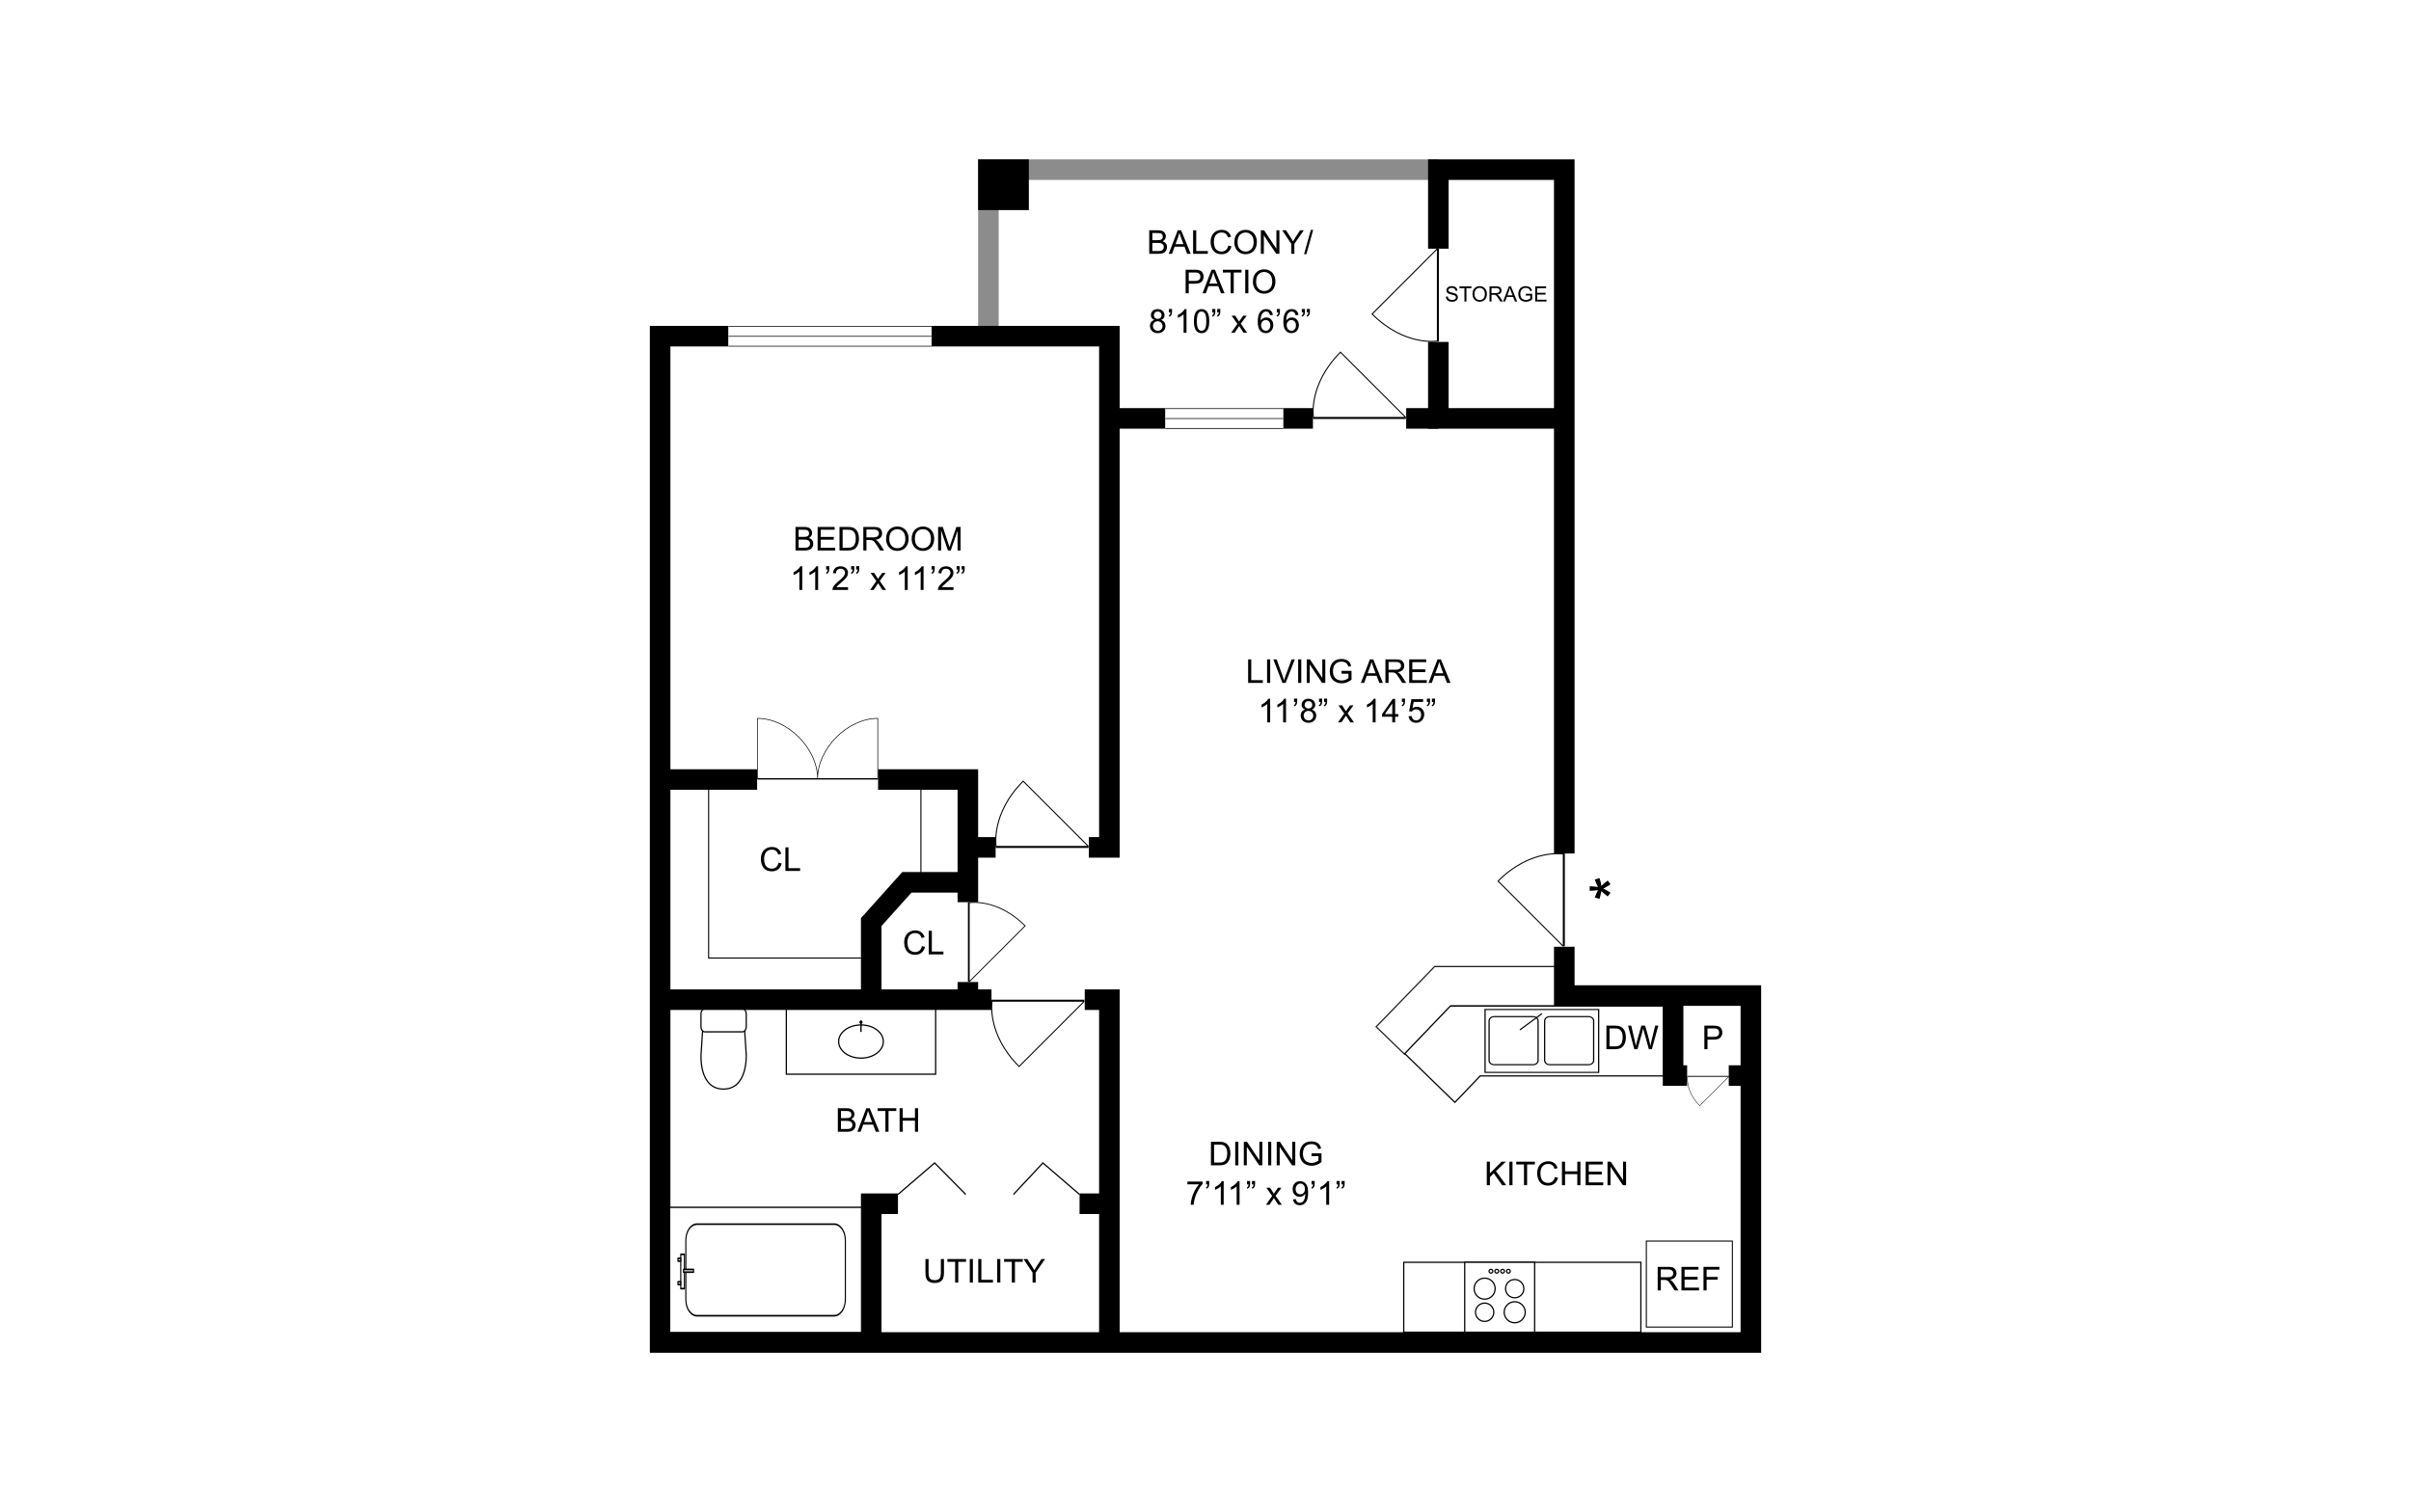 <?xml version="1.0" encoding="UTF-8"?><svg id="Layer_1" xmlns="http://www.w3.org/2000/svg" xmlns:xlink="http://www.w3.org/1999/xlink" viewBox="0 0 998 626"><defs><style>.cls-1,.cls-2{fill:none;}.cls-3,.cls-4{stroke:#020202;}.cls-3,.cls-4,.cls-5,.cls-6,.cls-7,.cls-8,.cls-9{fill:#fff;}.cls-3,.cls-2,.cls-7{stroke-width:.25px;}.cls-4,.cls-6,.cls-8{stroke-width:.3px;}.cls-10{fill:#231f20;}.cls-2,.cls-6,.cls-7,.cls-8,.cls-9{stroke:#000;}.cls-11{fill:#8c8c8c;}.cls-6{stroke-linecap:round;stroke-linejoin:round;}.cls-9{stroke-width:.297px;}</style><symbol id="C-ES_Bath_Rectangle" viewBox="0 0 22.926 51.273"><rect class="cls-3" x=".125" y=".125" width="22.676" height="51.023"/><g id="Graphic"><path class="cls-9" d="M16.826,4.391c1.615,0,2.926,1.326,2.926,2.965v36.559c0,1.639-1.31,2.967-2.926,2.967H6.1c-1.617,0-2.926-1.328-2.926-2.967V7.355c0-1.639,1.309-2.965,2.926-2.965h10.727Z"/></g><rect class="cls-6" x="8.641" y="47.256" width="6.199" height=".979"/><rect class="cls-6" x="13.602" y="48.248" width=".496" height=".735"/><rect class="cls-6" x="9.364" y="48.248" width=".495" height=".735"/><rect class="cls-6" x="11.369" y="44.816" width=".496" height="2.689"/></symbol><symbol id="C-ES_Door_30" viewBox="0 0 22.905 16.588"><g id="Door_1"><path id="Door_1-2" class="cls-2" d="M.012,16.463h22.679v-.25H.125v-.117L16.048.177c8.019,8.018,6.643,16.036,6.643,16.036"/></g></symbol><symbol id="C-ES_Door_Double_90" viewBox="0 0 45.606 23.179"><path id="Double_door_1" class="cls-2" d="M.125,23.054h45.356V.125c-11.339,0-22.678,11.34-22.678,22.679C22.804,11.465,11.464.125.125.125v22.679h45.356"/></symbol><symbol id="C-ES_Laundry_Tubs" viewBox="0 0 28.348 17.332"><path class="cls-1" d="M28.348,17.332"/><path class="cls-1" d="M0,17.332"/><path class="cls-1" d="M0,0"/><path class="cls-1" d="M28.348,0"/><rect class="cls-8" x=".355" y=".166" width="27.625" height="17"/><path class="cls-8" d="M13.488,3.394c0-.632-.551-1.145-1.225-1.145H2.799c-.674,0-1.227.513-1.227,1.145v10.708c0,.633.553,1.147,1.227,1.147h9.465c.674,0,1.225-.515,1.225-1.147V3.394Z"/><path class="cls-8" d="M27,3.394c0-.632-.551-1.145-1.225-1.145h-9.465c-.674,0-1.227.513-1.227,1.145v10.708c0,.633.553,1.147,1.227,1.147h9.465c.674,0,1.225-.515,1.225-1.147V3.394Z"/><line class="cls-8" x1="14.151" y1="16.06" x2="19.507" y2="11.666"/></symbol><symbol id="C-ES_Sink_Oval_01" viewBox="0 0 12.756 9.388"><g id="Graphic-2"><path class="cls-8" d="M6.379.15c3.002,0,5.434,1.806,5.434,4.033s-2.432,4.035-5.434,4.035S.943,6.412.943,4.183,3.377.15,6.379.15Z"/><rect x="6.215" y="6.518" width=".326" height="2.752"/><path d="M6.377,8.496c.215,0,.389.173.389.387,0,.215-.174.388-.389.388-.213,0-.389-.173-.389-.388,0-.214.176-.387.389-.387Z"/></g><path class="cls-1" d="M12.756,9.388"/><path class="cls-1" d="M12.756.033"/><path class="cls-1" d="M0,.033"/><path class="cls-1" d="M0,9.388"/></symbol><symbol id="C-ES_Stovetop_4_Plates_01" viewBox="0 0 17.715 17.717"><g id="Graphic-3"><rect class="cls-8" x=".353" y=".354" width="17.008" height="17.008"/><path class="cls-8" d="M6.731,2.071c.254,0,.459.205.459.458s-.205.458-.459.458c-.252,0-.457-.205-.457-.458s.205-.458.457-.458Z"/><path class="cls-8" d="M8.148,2.071c.252,0,.457.205.457.458s-.205.458-.457.458c-.254,0-.459-.205-.459-.458s.205-.458.459-.458Z"/><path class="cls-8" d="M9.565,2.071c.254,0,.459.205.459.458s-.205.458-.459.458c-.252,0-.457-.205-.457-.458s.205-.458.457-.458Z"/><path class="cls-8" d="M10.982,2.071c.252,0,.457.205.457.458s-.205.458-.457.458c-.254,0-.459-.205-.459-.458s.205-.458.459-.458Z"/><path class="cls-8" d="M5.201,10.285c1.228,0,2.225.996,2.225,2.225,0,1.228-.996,2.224-2.225,2.224s-2.225-.996-2.225-2.224c0-1.228.996-2.225,2.225-2.225Z"/><circle class="cls-8" cx="5.201" cy="6.769" r="2.557"/><path class="cls-8" d="M12.51,9.952c1.414,0,2.559,1.145,2.559,2.558,0,1.411-1.145,2.557-2.559,2.557-1.41,0-2.557-1.145-2.557-2.557,0-1.413,1.147-2.558,2.557-2.558Z"/><path class="cls-8" d="M12.51,4.546c1.228,0,2.225.995,2.225,2.224s-.996,2.224-2.225,2.224c-1.227,0-2.223-.995-2.223-2.224s.996-2.224,2.223-2.224Z"/></g><path id="Boundary" class="cls-1" d="M17.715,0"/><path id="Boundary-2" class="cls-1" d="M0,0"/><path id="Boundary-3" class="cls-1" d="M0,17.717"/><path id="Boundary-4" class="cls-1" d="M17.715,17.717"/></symbol><symbol id="C-ES_Toilet_Floor" viewBox="0 0 12.756 19.844"><g id="Graphic-4"><path class="cls-4" d="M1.605,19.686l-.723-11.107S.421.16,6.413.16c5.996,0,5.457,8.33,5.457,8.33l-.719,11.195H1.605Z"/><path class="cls-4" d="M10.952,14.08c.516,0,.934.565.934,1.26v3.086c0,.695-.418,1.26-.934,1.26H1.808c-.516,0-.93-.564-.93-1.26v-3.086c0-.695.414-1.26.93-1.26h9.145Z"/></g><rect class="cls-1" width="12.756" height="19.844"/></symbol><symbol id="C-ES_Window" viewBox="0 0 22.678 6.949"><rect class="cls-5" y=".125" width="22.678" height="6.699"/><polyline id="Window_1" class="cls-7" points="22.678 3.475 0 3.475 22.678 3.475"/><line id="Window_1-2" class="cls-7" y1="6.824" x2="22.678" y2="6.824"/><line id="Window_1-3" class="cls-7" x1="22.678" y1=".125" y2=".125"/></symbol><symbol id="ES318_Start_Point" viewBox="0 0 6.293 6.293"><path d="M3,5.683l-1.154-.353c.304-.814.566-1.404.789-1.772-.981.098-1.655.148-2.023.153v-1.112c.536.016,1.208.074,2.016.177-.282-.527-.542-1.131-.781-1.81l1.154-.353c.228.65.38,1.287.455,1.911.287-.312.8-.752,1.536-1.319l.69.92c-.428.297-1.01.647-1.747,1.051.765.379,1.347.711,1.747.998l-.69.905c-.774-.594-1.286-1.019-1.536-1.273-.135.659-.287,1.286-.455,1.88Z"/><circle class="cls-1" cx="3.147" cy="3.147" r="3.147"/></symbol></defs><rect class="cls-5" x="-15" y="-13" width="1028" height="652"/><use width="12.756" height="19.844" transform="translate(310.388 451.137) rotate(-180) scale(1.702)" xlink:href="#C-ES_Toilet_Floor"/><rect x="380.978" y="325.979" width=".442" height="35.638"/><polygon points="356.394 396.838 293.106 396.838 293.106 326.617 293.548 326.617 293.548 396.396 356.394 396.396 356.394 396.838"/><polygon class="cls-5" points="645.489 400.132 594.106 400.132 593.837 400.132 569.637 425.065 581.395 436.421 600.657 416.475 645.489 416.475 645.489 400.132"/><path class="cls-10" d="M581.402,436.782l-.184-.177-11.941-11.533.178-.184,24.275-25.011h52.016v16.853h-44.98l-19.363,20.052ZM569.997,425.06l11.391,11.001,19.161-19.84h44.684v-15.833h-51.288l-23.948,24.672Z"/><polygon class="cls-11" points="404.886 65.979 404.886 139.17 413.397 139.17 413.397 74.489 595.383 74.489 595.383 65.979 404.886 65.979"/><rect class="cls-5" x="325.489" y="417.362" width="61.809" height="27.34"/><path d="M387.554,444.957h-62.321v-27.851h62.321v27.851ZM325.745,444.447h61.297v-26.83h-61.297v26.83Z"/><rect id="KitchenTable" class="cls-5" x="581.058" y="522.574" width="98.157" height="28.937"/><path d="M679.47,551.767h-98.669v-29.448h98.669v29.448ZM581.314,551.255h97.645v-28.426h-97.645v28.426Z"/><polygon id="KitchenTable-2" class="cls-5" points="688.717 416.475 600.35 416.475 581.483 436.192 602.228 456.367 612.712 445.412 688.717 445.412 688.717 416.475"/><path d="M602.235,456.729l-21.11-20.531.174-.183,18.941-19.796h88.733v29.447h-76.152l-10.587,11.062ZM581.842,436.185l20.379,19.82,10.381-10.848h75.859v-28.427h-88.002l-18.617,19.455Z"/><rect x="446.872" y="494.064" width="12.34" height="8.511"/><polygon points="446.706 494.683 431.716 481.793 419.683 494.664 419.311 494.315 431.676 481.087 447.039 494.296 446.706 494.683"/><polygon points="371.862 494.683 371.53 494.296 386.886 481.091 399.961 494.31 399.598 494.669 386.859 481.789 371.862 494.683"/><polygon points="647.511 177.468 591.128 177.468 591.128 141.555 599.638 141.555 599.638 168.957 647.511 168.957 647.511 177.468"/><rect class="cls-5" x="681.483" y="513.78" width="35.603" height="35.603"/><path d="M717.299,549.596h-36.029v-36.029h36.029v36.029ZM681.696,549.17h35.178v-35.178h-35.178v35.178Z"/><rect x="404.886" y="65.979" width="20.992" height="20.993"/><polygon points="698.362 449.525 688.292 449.525 688.292 412.149 696.803 412.149 696.803 441.014 698.362 441.014 698.362 449.525"/><polygon points="364.886 555.766 356.375 555.766 356.375 494.064 371.696 494.064 371.696 502.575 364.886 502.575 364.886 555.766"/><polygon points="463.468 355.057 450.724 355.057 450.724 346.546 454.957 346.546 454.957 143.425 385.596 143.425 385.596 134.915 463.468 134.915 463.468 355.057"/><polygon points="364.886 413.851 356.375 413.851 356.375 380.095 373.483 361.014 400.631 361.014 400.631 369.525 377.283 369.525 364.886 383.352 364.886 413.851"/><polygon points="463.468 555.766 454.957 555.766 454.957 418.106 449.02 418.106 449.02 409.596 463.468 409.596 463.468 555.766"/><polygon points="729 560.021 269 560.021 269 134.915 301.553 134.915 301.553 143.425 277.511 143.425 277.511 551.511 720.489 551.511 720.489 416.404 643.255 416.404 643.255 391.936 651.766 391.936 651.766 407.894 729 407.894 729 560.021"/><polygon points="651.766 353.335 643.255 353.335 643.255 74.489 599.638 74.489 599.638 102.954 591.128 102.954 591.128 65.979 651.766 65.979 651.766 353.335"/><rect x="715.596" y="441.014" width="9.149" height="8.511"/><rect x="459.213" y="168.957" width="23.192" height="8.511"/><rect x="582.07" y="168.957" width="13.313" height="8.511"/><rect x="531.128" y="168.957" width="12.34" height="8.511"/><rect x="273.255" y="318.461" width="40.143" height="8.511"/><polygon points="404.886 373.496 396.375 373.496 396.375 326.972 363.468 326.972 363.468 318.461 404.886 318.461 404.886 373.496"/><rect x="400.631" y="346.546" width="11.491" height="8.511"/><rect x="396.375" y="406.546" width="8.511" height="7.305"/><rect x="273.255" y="409.596" width="137.163" height="8.511"/><use width="22.905" height="16.588" transform="translate(448.871 441.81) rotate(-180) scale(1.685)" xlink:href="#C-ES_Door_30"/><use width="22.905" height="16.588" transform="translate(424.598 406.449) rotate(-90) scale(1.443 -1.443)" xlink:href="#C-ES_Door_30"/><use width="22.905" height="16.588" transform="translate(450.575 323.084) rotate(-180) scale(1.685 -1.685)" xlink:href="#C-ES_Door_30"/><use width="45.606" height="23.179" transform="translate(313.398 297.256) scale(1.098)" xlink:href="#C-ES_Door_Double_90"/><use width="22.678" height="6.949" transform="translate(385.595 143.485) rotate(-180) scale(3.706 1.225)" xlink:href="#C-ES_Window"/><use width="22.905" height="16.588" transform="translate(581.922 145.495) rotate(-180) scale(1.685 -1.685)" xlink:href="#C-ES_Door_30"/><use width="22.678" height="6.949" transform="translate(531.129 177.528) rotate(-180) scale(2.149 1.225)" xlink:href="#C-ES_Window"/><use width="22.905" height="16.588" transform="translate(567.665 102.957) rotate(90) scale(1.685 -1.685)" xlink:href="#C-ES_Door_30"/><use width="22.905" height="16.588" transform="translate(619.793 391.786) rotate(-90) scale(1.685)" xlink:href="#C-ES_Door_30"/><use width="22.905" height="16.588" transform="translate(715.649 457.871) rotate(-180) scale(.752)" xlink:href="#C-ES_Door_30"/><use width="22.926" height="51.273" transform="translate(356.747 499.523) rotate(90) scale(2.287 1.554)" xlink:href="#C-ES_Bath_Rectangle"/><use width="12.756" height="9.388" transform="translate(367.25 438.301) rotate(-180) scale(1.702)" xlink:href="#C-ES_Sink_Oval_01"/><use width="28.348" height="17.332" transform="translate(662.348 444.211) rotate(-180) scale(1.702 1.531)" xlink:href="#C-ES_Laundry_Tubs"/><use width="17.715" height="17.717" transform="translate(605.697 521.964) scale(1.702)" xlink:href="#C-ES_Stovetop_4_Plates_01"/><path d="M598.493,122.809l.78-.068c.037.312.123.569.258.769s.344.362.628.485c.284.124.603.185.959.185.314,0,.593-.046.834-.141s.42-.222.539-.386c.118-.163.178-.342.178-.534,0-.196-.058-.367-.171-.514s-.301-.269-.562-.368c-.168-.066-.539-.167-1.112-.305s-.976-.268-1.207-.39c-.297-.156-.52-.35-.667-.582-.146-.231-.219-.49-.219-.777,0-.316.09-.61.269-.884.178-.274.441-.482.783-.624.344-.142.726-.213,1.147-.213.462,0,.871.075,1.225.224s.625.368.816.658c.19.29.293.618.306.984l-.793.06c-.042-.395-.186-.693-.432-.895-.246-.201-.608-.302-1.089-.302-.499,0-.864.092-1.092.275-.229.183-.342.404-.342.662,0,.224.08.409.243.554.158.145.574.293,1.245.445.673.152,1.134.285,1.383.399.364.167.632.38.806.637.173.257.259.553.259.888,0,.332-.095.645-.286.939-.19.294-.464.523-.82.686-.357.164-.758.245-1.204.245-.565,0-1.039-.082-1.421-.247s-.681-.413-.899-.744-.331-.705-.342-1.122Z"/><path d="M606.183,124.815v-5.509h-2.058v-.737h4.95v.737h-2.066v5.509h-.826Z"/><path d="M609.514,121.773c0-1.036.278-1.848.834-2.435.557-.586,1.275-.879,2.156-.879.577,0,1.097.138,1.559.413.464.275.816.66,1.059,1.153s.364,1.051.364,1.676c0,.633-.128,1.2-.382,1.7-.256.5-.618.878-1.087,1.135-.469.258-.974.386-1.518.386-.587,0-1.112-.142-1.576-.425-.462-.284-.813-.672-1.052-1.164-.238-.491-.357-1.012-.357-1.559ZM610.365,121.786c0,.753.203,1.346.608,1.779.404.434.913.65,1.523.65.622,0,1.134-.219,1.536-.656s.603-1.058.603-1.862c0-.509-.086-.953-.258-1.331-.173-.38-.424-.673-.755-.882-.331-.209-.703-.313-1.114-.313-.585,0-1.089.201-1.511.603-.422.402-.633,1.073-.633,2.013Z"/><path d="M616.565,124.815v-6.246h2.769c.557,0,.979.057,1.268.168.291.113.522.311.695.595.173.283.261.598.261.941,0,.444-.145.817-.43,1.121-.288.303-.73.497-1.33.579.219.105.386.209.499.311.241.222.47.499.686.831l1.085,1.7h-1.039l-.826-1.299c-.243-.376-.441-.662-.597-.861s-.296-.338-.42-.417c-.123-.08-.249-.136-.377-.166-.093-.02-.246-.03-.459-.03h-.959v2.773h-.826ZM617.391,121.326h1.777c.377,0,.673-.039.886-.117s.374-.204.485-.375c.111-.172.166-.359.166-.561,0-.295-.108-.538-.323-.728s-.552-.286-1.016-.286h-1.976v2.067Z"/><path d="M622.167,124.815l2.399-6.246h.891l2.557,6.246h-.943l-.728-1.892h-2.611l-.686,1.892h-.878ZM623.968,122.25h2.118l-.652-1.73c-.198-.525-.346-.957-.442-1.296-.08.401-.193.799-.337,1.194l-.686,1.832Z"/><path d="M631.595,122.365v-.732l2.646-.004v2.317c-.406.324-.825.568-1.257.731-.432.164-.874.245-1.33.245-.613,0-1.17-.131-1.672-.394-.5-.263-.879-.642-1.135-1.139s-.384-1.052-.384-1.666c0-.608.128-1.175.382-1.702.254-.526.62-.918,1.097-1.173.477-.255,1.026-.383,1.649-.383.451,0,.859.073,1.225.219.364.146.65.35.858.611.208.262.366.603.474,1.023l-.746.204c-.093-.318-.209-.569-.349-.75-.14-.182-.339-.328-.597-.437-.259-.109-.545-.164-.861-.164-.377,0-.705.057-.979.172-.276.116-.499.267-.667.454-.17.188-.301.394-.394.618-.16.386-.239.804-.239,1.257,0,.557.096,1.022.288,1.397s.47.653.838.835c.366.182.755.273,1.167.273.357,0,.706-.069,1.047-.207.342-.137.6-.284.776-.441v-1.164h-1.837Z"/><path d="M635.476,124.815v-6.246h4.516v.737h-3.69v1.912h3.456v.733h-3.456v2.126h3.835v.737h-4.661Z"/><path d="M475.707,105.074v-9.747h3.657c.745,0,1.341.099,1.792.296s.803.501,1.057.911.382.839.382,1.287c0,.416-.113.809-.339,1.177s-.567.665-1.024.891c.59.173,1.042.468,1.36.884s.475.908.475,1.476c0,.456-.096.881-.289,1.273s-.43.695-.715.908-.64.373-1.067.482-.953.163-1.573.163h-3.717ZM476.997,99.422h2.108c.572,0,.982-.037,1.23-.113.328-.097.575-.259.741-.485s.249-.509.249-.851c0-.323-.078-.608-.233-.854s-.377-.415-.665-.505-.783-.136-1.483-.136h-1.948v2.946ZM476.997,103.923h2.427c.417,0,.71-.016.878-.046.297-.053.545-.142.745-.266s.364-.305.492-.542.193-.511.193-.821c0-.363-.093-.679-.279-.948s-.444-.456-.775-.565-.806-.163-1.426-.163h-2.254v3.351Z"/><path d="M483.772,105.074l3.743-9.747h1.39l3.989,9.747h-1.469l-1.137-2.952h-4.076l-1.071,2.952h-1.37ZM486.585,101.071h3.304l-1.017-2.7c-.311-.82-.54-1.494-.692-2.021-.125.625-.299,1.246-.525,1.862l-1.071,2.859Z"/><path d="M493.872,105.074v-9.747h1.29v8.597h4.801v1.15h-6.09Z"/><path d="M508.453,101.656l1.29.326c-.271,1.06-.756,1.867-1.459,2.424s-1.561.834-2.576.834c-1.05,0-1.905-.214-2.563-.642s-1.159-1.047-1.503-1.858-.515-1.682-.515-2.613c0-1.015.195-1.901.582-2.656s.939-1.33,1.656-1.722,1.504-.588,2.364-.588c.976,0,1.795.248,2.46.745s1.129,1.194,1.39,2.094l-1.27.299c-.226-.709-.553-1.226-.984-1.549s-.971-.485-1.622-.485c-.75,0-1.375.179-1.878.539s-.856.841-1.06,1.446-.306,1.229-.306,1.872c0,.829.121,1.552.362,2.171s.617,1.081,1.127,1.386,1.062.459,1.656.459c.723,0,1.335-.209,1.835-.625s.839-1.035,1.017-1.855Z"/><path d="M510.94,100.326c0-1.618.434-2.885,1.303-3.8s1.99-1.373,3.364-1.373c.899,0,1.71.215,2.433.645s1.273,1.03,1.652,1.798.569,1.641.569,2.616c0,.988-.2,1.873-.598,2.653s-.964,1.371-1.696,1.772-1.521.602-2.367.602c-.918,0-1.737-.222-2.46-.665s-1.27-1.048-1.642-1.815-.558-1.578-.558-2.433ZM512.27,100.346c0,1.174.316,2.1.948,2.776s1.425,1.014,2.377,1.014c.971,0,1.77-.342,2.397-1.024s.941-1.651.941-2.906c0-.794-.135-1.486-.402-2.078s-.66-1.05-1.177-1.376-1.095-.489-1.739-.489c-.913,0-1.699.313-2.357.941s-.987,1.675-.987,3.142Z"/><path d="M521.911,105.074v-9.747h1.323l5.12,7.653v-7.653h1.237v9.747h-1.323l-5.12-7.66v7.66h-1.237Z"/><path d="M534.504,105.074v-4.129l-3.757-5.618h1.569l1.921,2.939c.354.549.685,1.1.991,1.649.293-.509.647-1.084,1.064-1.722l1.888-2.866h1.503l-3.89,5.618v4.129h-1.29Z"/><path d="M539.79,105.24l2.826-10.08h.957l-2.819,10.08h-.964Z"/><path d="M490.774,121.414v-9.747h3.677c.647,0,1.142.031,1.483.093.479.08.879.232,1.204.456s.583.538.781.941.296.847.296,1.33c0,.829-.264,1.53-.791,2.104s-1.481.861-2.859.861h-2.5v3.963h-1.29ZM492.063,116.301h2.52c.833,0,1.425-.155,1.775-.465s.525-.747.525-1.31c0-.408-.103-.757-.309-1.047s-.477-.482-.815-.575c-.218-.057-.618-.086-1.204-.086h-2.493v3.484Z"/><path d="M497.775,121.414l3.743-9.747h1.39l3.989,9.747h-1.469l-1.137-2.952h-4.076l-1.071,2.952h-1.37ZM500.587,117.412h3.304l-1.017-2.7c-.311-.82-.54-1.494-.692-2.021-.125.625-.299,1.246-.525,1.862l-1.071,2.859Z"/><path d="M509.397,121.414v-8.597h-3.211v-1.15h7.726v1.15h-3.225v8.597h-1.29Z"/><path d="M515.455,121.414v-9.747h1.29v9.747h-1.29Z"/><path d="M518.626,116.667c0-1.618.434-2.885,1.303-3.8s1.99-1.373,3.364-1.373c.899,0,1.71.215,2.433.645s1.273,1.03,1.652,1.798.569,1.641.569,2.616c0,.988-.2,1.873-.598,2.653s-.964,1.371-1.696,1.772-1.521.602-2.367.602c-.918,0-1.737-.222-2.46-.665s-1.27-1.048-1.642-1.815-.558-1.578-.558-2.433ZM519.956,116.687c0,1.174.316,2.1.948,2.776s1.425,1.014,2.377,1.014c.971,0,1.77-.342,2.397-1.024s.941-1.651.941-2.906c0-.794-.135-1.486-.402-2.078s-.66-1.05-1.177-1.376-1.095-.489-1.739-.489c-.913,0-1.699.313-2.357.941s-.987,1.675-.987,3.142Z"/><path d="M477.868,132.469c-.497-.182-.864-.441-1.104-.778s-.359-.741-.359-1.21c0-.709.254-1.306.765-1.789s1.188-.725,2.035-.725c.851,0,1.536.247,2.054.741s.778,1.096.778,1.805c0,.452-.118.845-.356,1.18s-.597.593-1.081.775c.598.195,1.054.509,1.366.944s.469.953.469,1.556c0,.834-.294,1.533-.884,2.101s-1.365.851-2.327.851-1.737-.285-2.327-.854-.884-1.28-.884-2.131c0-.634.161-1.164.482-1.592s.78-.719,1.373-.874ZM477.243,134.942c0,.342.081.671.243.991s.402.566.721.741.663.263,1.031.263c.572,0,1.044-.184,1.416-.552s.558-.835.558-1.403c0-.576-.191-1.053-.575-1.429s-.863-.565-1.44-.565c-.564,0-1.029.186-1.4.558s-.555.838-.555,1.396ZM477.629,130.441c0,.461.148.838.446,1.13s.683.439,1.157.439c.46,0,.839-.145,1.134-.435s.442-.646.442-1.067c0-.439-.151-.808-.456-1.107s-.681-.449-1.134-.449c-.457,0-.836.146-1.137.439s-.452.642-.452,1.05Z"/><path d="M483.859,129.297v-1.39h1.283v1.097c0,.594-.068,1.021-.206,1.283-.191.359-.487.629-.891.811l-.293-.472c.239-.097.417-.252.535-.462s.183-.499.196-.868h-.625Z"/><path d="M491.133,137.755h-1.197v-7.626c-.288.275-.667.549-1.134.825s-.888.481-1.26.618v-1.157c.67-.315,1.255-.696,1.755-1.144s.856-.882,1.064-1.303h.771v9.787Z"/><path d="M494.198,132.948c0-1.153.118-2.08.356-2.783s.59-1.244,1.057-1.626,1.056-.572,1.765-.572c.524,0,.982.106,1.376.316s.72.514.977.911.459.88.605,1.45.219,1.337.219,2.304c0,1.144-.118,2.067-.352,2.769s-.587,1.246-1.054,1.629-1.059.575-1.772.575c-.939,0-1.677-.337-2.214-1.011-.643-.811-.964-2.132-.964-3.963ZM495.428,132.948c0,1.6.188,2.665.562,3.195s.836.794,1.386.794,1.012-.266,1.386-.798.562-1.596.562-3.192c0-1.605-.188-2.67-.562-3.198s-.841-.791-1.4-.791c-.55,0-.989.233-1.317.698-.412.594-.618,1.691-.618,3.291Z"/><path d="M501.784,129.297v-1.39h1.283v1.097c0,.594-.068,1.021-.206,1.283-.191.359-.487.629-.891.811l-.293-.472c.239-.097.417-.252.535-.462s.183-.499.196-.868h-.625ZM503.845,129.297v-1.39h1.283v1.097c0,.594-.068,1.021-.206,1.283-.191.359-.487.629-.891.811l-.293-.472c.239-.097.417-.252.535-.462s.183-.499.196-.868h-.625Z"/><path d="M509.623,137.755l2.58-3.67-2.387-3.391h1.496l1.084,1.656c.204.315.367.579.492.791.195-.293.374-.552.539-.778l1.19-1.669h1.429l-2.44,3.325,2.626,3.737h-1.469l-1.45-2.194-.386-.592-1.855,2.786h-1.45Z"/><path d="M526.891,130.394l-1.19.093c-.106-.47-.258-.811-.452-1.024-.324-.342-.723-.512-1.197-.512-.381,0-.716.106-1.004.319-.377.275-.673.676-.891,1.204s-.331,1.279-.339,2.254c.288-.439.64-.765,1.057-.977s.853-.319,1.31-.319c.798,0,1.478.293,2.038.881s.841,1.346.841,2.277c0,.612-.131,1.18-.396,1.706s-.627.927-1.087,1.207-.984.419-1.569.419c-.997,0-1.81-.366-2.44-1.1s-.944-1.942-.944-3.627c0-1.884.347-3.254,1.044-4.109.607-.745,1.425-1.117,2.454-1.117.766,0,1.395.215,1.885.645s.783,1.024.881,1.782ZM522.004,134.597c0,.412.088.807.263,1.183s.42.664.735.861.645.296.991.296c.505,0,.939-.204,1.303-.612s.545-.962.545-1.662c0-.674-.179-1.204-.539-1.592s-.811-.582-1.356-.582c-.54,0-.999.194-1.376.582s-.565.897-.565,1.526Z"/><path d="M528.513,129.297v-1.39h1.283v1.097c0,.594-.068,1.021-.206,1.283-.191.359-.487.629-.891.811l-.293-.472c.239-.097.417-.252.535-.462s.183-.499.196-.868h-.625Z"/><path d="M537.489,130.394l-1.19.093c-.106-.47-.258-.811-.452-1.024-.324-.342-.723-.512-1.197-.512-.381,0-.716.106-1.004.319-.377.275-.673.676-.891,1.204s-.331,1.279-.339,2.254c.288-.439.64-.765,1.057-.977s.853-.319,1.31-.319c.798,0,1.478.293,2.038.881s.841,1.346.841,2.277c0,.612-.131,1.18-.396,1.706s-.627.927-1.087,1.207-.984.419-1.569.419c-.997,0-1.81-.366-2.44-1.1s-.944-1.942-.944-3.627c0-1.884.347-3.254,1.044-4.109.607-.745,1.425-1.117,2.454-1.117.766,0,1.395.215,1.885.645s.783,1.024.881,1.782ZM532.602,134.597c0,.412.088.807.263,1.183s.42.664.735.861.645.296.991.296c.505,0,.939-.204,1.303-.612s.545-.962.545-1.662c0-.674-.179-1.204-.539-1.592s-.811-.582-1.356-.582c-.54,0-.999.194-1.376.582s-.565.897-.565,1.526Z"/><path d="M538.865,129.297v-1.39h1.283v1.097c0,.594-.068,1.021-.206,1.283-.191.359-.487.629-.891.811l-.293-.472c.239-.097.417-.252.535-.462s.183-.499.196-.868h-.625ZM540.927,129.297v-1.39h1.283v1.097c0,.594-.068,1.021-.206,1.283-.191.359-.487.629-.891.811l-.293-.472c.239-.097.417-.252.535-.462s.183-.499.196-.868h-.625Z"/><path d="M516.646,282.717v-9.747h1.29v8.597h4.801v1.15h-6.09Z"/><path d="M524.492,282.717v-9.747h1.29v9.747h-1.29Z"/><path d="M530.842,282.717l-3.777-9.747h1.396l2.533,7.081c.204.568.374,1.1.512,1.596.151-.532.326-1.064.525-1.596l2.633-7.081h1.317l-3.817,9.747h-1.323Z"/><path d="M537.358,282.717v-9.747h1.29v9.747h-1.29Z"/><path d="M540.908,282.717v-9.747h1.323l5.12,7.653v-7.653h1.237v9.747h-1.323l-5.12-7.66v7.66h-1.237Z"/><path d="M555.317,278.894v-1.144l4.129-.007v3.617c-.633.505-1.288.885-1.961,1.14s-1.365.382-2.075.382c-.957,0-1.827-.205-2.61-.615s-1.373-1.003-1.772-1.779-.598-1.642-.598-2.6c0-.948.198-1.834.595-2.656s.967-1.433,1.712-1.832,1.602-.598,2.573-.598c.705,0,1.341.114,1.912.342s1.016.546,1.34.954.57.94.738,1.596l-1.164.319c-.146-.496-.328-.887-.545-1.17s-.527-.511-.931-.681-.851-.256-1.343-.256c-.59,0-1.099.09-1.529.269s-.776.416-1.041.708-.469.614-.615.964c-.248.603-.372,1.257-.372,1.961,0,.869.15,1.596.449,2.181s.735,1.02,1.306,1.303,1.179.425,1.822.425c.558,0,1.104-.107,1.636-.323s.936-.445,1.21-.688v-1.815h-2.866Z"/><path d="M563.308,282.717l3.743-9.747h1.39l3.989,9.747h-1.469l-1.137-2.952h-4.076l-1.071,2.952h-1.37ZM566.121,278.714h3.304l-1.017-2.7c-.311-.82-.54-1.494-.692-2.021-.125.625-.299,1.246-.525,1.862l-1.071,2.859Z"/><path d="M573.481,282.717v-9.747h4.322c.869,0,1.529.087,1.981.263s.813.484,1.084.927.406.933.406,1.469c0,.692-.224,1.274-.671,1.749s-1.139.775-2.075.904c.341.164.6.326.778.485.377.346.733.778,1.071,1.296l1.696,2.653h-1.622l-1.29-2.028c-.377-.585-.686-1.033-.931-1.343s-.462-.528-.655-.652-.389-.21-.588-.259c-.146-.031-.386-.046-.718-.046h-1.496v4.329h-1.29ZM574.771,277.271h2.773c.59,0,1.05-.061,1.383-.183s.585-.317.758-.585.259-.559.259-.874c0-.461-.168-.84-.502-1.137s-.863-.446-1.586-.446h-3.085v3.225Z"/><path d="M583.322,282.717v-9.747h7.048v1.15h-5.758v2.985h5.392v1.144h-5.392v3.318h5.984v1.15h-7.274Z"/><path d="M591.307,282.717l3.743-9.747h1.39l3.989,9.747h-1.469l-1.137-2.952h-4.076l-1.071,2.952h-1.37ZM594.12,278.714h3.304l-1.017-2.7c-.311-.82-.54-1.494-.692-2.021-.125.625-.299,1.246-.525,1.862l-1.071,2.859Z"/><path d="M525.765,299.057h-1.197v-7.626c-.288.275-.667.549-1.134.825s-.888.481-1.26.618v-1.157c.67-.315,1.255-.696,1.755-1.144s.856-.882,1.064-1.303h.771v9.787Z"/><path d="M532.328,299.057h-1.197v-7.626c-.288.275-.667.549-1.134.825s-.888.481-1.26.618v-1.157c.67-.315,1.255-.696,1.755-1.144s.856-.882,1.064-1.303h.771v9.787Z"/><path d="M535.652,290.6v-1.39h1.283v1.097c0,.594-.068,1.021-.206,1.283-.191.359-.487.629-.891.811l-.293-.472c.239-.097.417-.252.535-.462s.183-.499.196-.868h-.625Z"/><path d="M540.26,293.771c-.497-.182-.864-.441-1.104-.778s-.359-.741-.359-1.21c0-.709.254-1.306.765-1.789s1.188-.725,2.035-.725c.851,0,1.536.247,2.054.741s.778,1.096.778,1.805c0,.452-.118.845-.356,1.18s-.597.593-1.081.775c.598.195,1.054.509,1.366.944s.469.953.469,1.556c0,.834-.294,1.533-.884,2.101s-1.365.851-2.327.851-1.737-.285-2.327-.854-.884-1.28-.884-2.131c0-.634.161-1.164.482-1.592s.78-.719,1.373-.874ZM539.635,296.245c0,.342.081.671.243.991s.402.566.721.741.663.263,1.031.263c.572,0,1.044-.184,1.416-.552s.558-.835.558-1.403c0-.576-.191-1.053-.575-1.429s-.863-.565-1.44-.565c-.564,0-1.029.186-1.4.558s-.555.838-.555,1.396ZM540.021,291.743c0,.461.148.838.446,1.13s.683.439,1.157.439c.46,0,.839-.145,1.134-.435s.442-.646.442-1.067c0-.439-.151-.808-.456-1.107s-.681-.449-1.134-.449c-.457,0-.836.146-1.137.439s-.452.642-.452,1.05Z"/><path d="M546.005,290.6v-1.39h1.283v1.097c0,.594-.068,1.021-.206,1.283-.191.359-.487.629-.891.811l-.293-.472c.239-.097.417-.252.535-.462s.183-.499.196-.868h-.625ZM548.066,290.6v-1.39h1.283v1.097c0,.594-.068,1.021-.206,1.283-.191.359-.487.629-.891.811l-.293-.472c.239-.097.417-.252.535-.462s.183-.499.196-.868h-.625Z"/><path d="M553.844,299.057l2.58-3.67-2.387-3.391h1.496l1.084,1.656c.204.315.367.579.492.791.195-.293.374-.552.539-.778l1.19-1.669h1.429l-2.44,3.325,2.626,3.737h-1.469l-1.45-2.194-.386-.592-1.855,2.786h-1.45Z"/><path d="M569.409,299.057h-1.197v-7.626c-.288.275-.667.549-1.134.825s-.888.481-1.26.618v-1.157c.67-.315,1.255-.696,1.755-1.144s.856-.882,1.064-1.303h.771v9.787Z"/><path d="M576.311,299.057v-2.334h-4.229v-1.097l4.448-6.316h.977v6.316h1.317v1.097h-1.317v2.334h-1.197ZM576.311,295.626v-4.395l-3.052,4.395h3.052Z"/><path d="M580.307,290.6v-1.39h1.283v1.097c0,.594-.068,1.021-.206,1.283-.191.359-.487.629-.891.811l-.293-.472c.239-.097.417-.252.535-.462s.183-.499.196-.868h-.625Z"/><path d="M583.072,296.504l1.257-.106c.093.612.309,1.071.648,1.38s.748.462,1.227.462c.577,0,1.064-.217,1.463-.652s.598-1.011.598-1.729c0-.682-.191-1.221-.575-1.616s-.886-.592-1.506-.592c-.386,0-.733.087-1.044.263s-.553.402-.731.681l-1.124-.146.944-5.007h4.847v1.144h-3.89l-.525,2.62c.585-.408,1.198-.612,1.842-.612.851,0,1.569.295,2.154.884s.878,1.347.878,2.274c0,.882-.258,1.645-.771,2.287-.625.789-1.478,1.183-2.56,1.183-.886,0-1.611-.248-2.171-.745s-.881-1.154-.961-1.975Z"/><path d="M590.659,290.6v-1.39h1.283v1.097c0,.594-.068,1.021-.206,1.283-.191.359-.487.629-.891.811l-.293-.472c.239-.097.417-.252.535-.462s.183-.499.196-.868h-.625ZM592.72,290.6v-1.39h1.283v1.097c0,.594-.068,1.021-.206,1.283-.191.359-.487.629-.891.811l-.293-.472c.239-.097.417-.252.535-.462s.183-.499.196-.868h-.625Z"/><path d="M329.286,227.894v-9.747h3.657c.745,0,1.341.099,1.792.296s.803.501,1.057.911.382.839.382,1.287c0,.416-.113.809-.339,1.177s-.567.665-1.024.891c.59.173,1.042.468,1.36.884s.475.908.475,1.476c0,.456-.096.881-.289,1.273s-.43.695-.715.908-.64.373-1.067.482-.953.163-1.573.163h-3.717ZM330.576,222.243h2.108c.572,0,.982-.037,1.23-.113.328-.097.575-.259.741-.485s.249-.509.249-.851c0-.323-.078-.608-.233-.854s-.377-.415-.665-.505-.783-.136-1.483-.136h-1.948v2.946ZM330.576,226.744h2.427c.417,0,.71-.016.878-.046.297-.053.545-.142.745-.266s.364-.305.492-.542.193-.511.193-.821c0-.363-.093-.679-.279-.948s-.444-.456-.775-.565-.806-.163-1.426-.163h-2.254v3.351Z"/><path d="M338.448,227.894v-9.747h7.048v1.15h-5.758v2.985h5.392v1.144h-5.392v3.318h5.984v1.15h-7.274Z"/><path d="M347.504,227.894v-9.747h3.358c.758,0,1.336.046,1.735.14.558.129,1.036.361,1.429.698.514.435.899.99,1.154,1.666s.382,1.449.382,2.317c0,.741-.086,1.396-.259,1.968s-.394,1.045-.665,1.419-.567.669-.888.884-.71.378-1.164.489-.976.166-1.566.166h-3.517ZM348.794,226.744h2.081c.643,0,1.147-.06,1.513-.179s.657-.288.874-.505c.306-.306.544-.717.715-1.233s.256-1.143.256-1.878c0-1.02-.168-1.803-.502-2.35s-.741-.914-1.22-1.1c-.346-.133-.903-.2-1.669-.2h-2.048v7.447Z"/><path d="M357.358,227.894v-9.747h4.322c.869,0,1.529.087,1.981.263s.813.484,1.084.927.406.933.406,1.469c0,.692-.224,1.274-.671,1.749s-1.139.775-2.075.904c.341.164.6.326.778.485.377.346.733.778,1.071,1.296l1.696,2.653h-1.622l-1.29-2.028c-.377-.585-.686-1.033-.931-1.343s-.462-.528-.655-.652-.389-.21-.588-.259c-.146-.031-.386-.046-.718-.046h-1.496v4.329h-1.29ZM358.648,222.449h2.773c.59,0,1.05-.061,1.383-.183s.585-.317.758-.585.259-.559.259-.874c0-.461-.168-.84-.502-1.137s-.863-.446-1.586-.446h-3.085v3.225Z"/><path d="M366.779,223.147c0-1.618.434-2.885,1.303-3.8s1.99-1.373,3.364-1.373c.899,0,1.71.215,2.433.645s1.273,1.03,1.652,1.798.569,1.641.569,2.616c0,.988-.2,1.873-.598,2.653s-.964,1.371-1.696,1.772-1.521.602-2.367.602c-.918,0-1.737-.222-2.46-.665s-1.27-1.048-1.642-1.815-.558-1.578-.558-2.433ZM368.109,223.167c0,1.174.316,2.1.948,2.776s1.425,1.014,2.377,1.014c.971,0,1.77-.342,2.397-1.024s.941-1.651.941-2.906c0-.794-.135-1.486-.402-2.078s-.66-1.05-1.177-1.376-1.095-.489-1.739-.489c-.913,0-1.699.313-2.357.941s-.987,1.675-.987,3.142Z"/><path d="M377.371,223.147c0-1.618.434-2.885,1.303-3.8s1.99-1.373,3.364-1.373c.899,0,1.71.215,2.433.645s1.273,1.03,1.652,1.798.569,1.641.569,2.616c0,.988-.2,1.873-.598,2.653s-.964,1.371-1.696,1.772-1.521.602-2.367.602c-.918,0-1.737-.222-2.46-.665s-1.27-1.048-1.642-1.815-.558-1.578-.558-2.433ZM378.701,223.167c0,1.174.316,2.1.948,2.776s1.425,1.014,2.377,1.014c.971,0,1.77-.342,2.397-1.024s.941-1.651.941-2.906c0-.794-.135-1.486-.402-2.078s-.66-1.05-1.177-1.376-1.095-.489-1.739-.489c-.913,0-1.699.313-2.357.941s-.987,1.675-.987,3.142Z"/><path d="M388.315,227.894v-9.747h1.942l2.307,6.902c.213.642.367,1.124.465,1.443.111-.355.284-.875.519-1.562l2.334-6.782h1.735v9.747h-1.243v-8.158l-2.832,8.158h-1.164l-2.819-8.298v8.298h-1.243Z"/><path d="M332.085,244.235h-1.197v-7.626c-.288.275-.667.549-1.134.825s-.888.481-1.26.618v-1.157c.67-.315,1.255-.696,1.755-1.144s.856-.882,1.064-1.303h.771v9.787Z"/><path d="M338.648,244.235h-1.197v-7.626c-.288.275-.667.549-1.134.825s-.888.481-1.26.618v-1.157c.67-.315,1.255-.696,1.755-1.144s.856-.882,1.064-1.303h.771v9.787Z"/><path d="M341.972,235.778v-1.39h1.283v1.097c0,.594-.068,1.021-.206,1.283-.191.359-.487.629-.891.811l-.293-.472c.239-.097.417-.252.535-.462s.183-.499.196-.868h-.625Z"/><path d="M351.028,243.085v1.15h-6.443c-.008-.288.038-.565.14-.831.165-.439.427-.871.788-1.296s.883-.918,1.566-1.476c1.059-.869,1.775-1.557,2.148-2.064s.558-.987.558-1.44c0-.475-.17-.874-.509-1.2s-.781-.489-1.327-.489c-.577,0-1.037.173-1.383.519s-.52.825-.525,1.436l-1.23-.126c.085-.918.401-1.617.951-2.098s1.288-.721,2.214-.721c.936,0,1.675.259,2.221.778s.818,1.161.818,1.928c0,.39-.08.774-.239,1.15s-.424.774-.794,1.19-.986.988-1.845,1.715c-.718.603-1.179,1.012-1.383,1.227s-.372.431-.505.648h4.781Z"/><path d="M352.325,235.778v-1.39h1.283v1.097c0,.594-.068,1.021-.206,1.283-.191.359-.487.629-.891.811l-.293-.472c.239-.097.417-.252.535-.462s.183-.499.196-.868h-.625ZM354.386,235.778v-1.39h1.283v1.097c0,.594-.068,1.021-.206,1.283-.191.359-.487.629-.891.811l-.293-.472c.239-.097.417-.252.535-.462s.183-.499.196-.868h-.625Z"/><path d="M360.164,244.235l2.58-3.67-2.387-3.391h1.496l1.084,1.656c.204.315.367.579.492.791.195-.293.374-.552.539-.778l1.19-1.669h1.429l-2.44,3.325,2.626,3.737h-1.469l-1.45-2.194-.386-.592-1.855,2.786h-1.45Z"/><path d="M375.729,244.235h-1.197v-7.626c-.288.275-.667.549-1.134.825s-.888.481-1.26.618v-1.157c.67-.315,1.255-.696,1.755-1.144s.856-.882,1.064-1.303h.771v9.787Z"/><path d="M382.291,244.235h-1.197v-7.626c-.288.275-.667.549-1.134.825s-.888.481-1.26.618v-1.157c.67-.315,1.255-.696,1.755-1.144s.856-.882,1.064-1.303h.771v9.787Z"/><path d="M385.616,235.778v-1.39h1.283v1.097c0,.594-.068,1.021-.206,1.283-.191.359-.487.629-.891.811l-.293-.472c.239-.097.417-.252.535-.462s.183-.499.196-.868h-.625Z"/><path d="M394.671,243.085v1.15h-6.443c-.008-.288.038-.565.14-.831.165-.439.427-.871.788-1.296s.883-.918,1.566-1.476c1.059-.869,1.775-1.557,2.148-2.064s.558-.987.558-1.44c0-.475-.17-.874-.509-1.2s-.781-.489-1.327-.489c-.577,0-1.037.173-1.383.519s-.52.825-.525,1.436l-1.23-.126c.085-.918.401-1.617.951-2.098s1.288-.721,2.214-.721c.936,0,1.675.259,2.221.778s.818,1.161.818,1.928c0,.39-.08.774-.239,1.15s-.424.774-.794,1.19-.986.988-1.845,1.715c-.718.603-1.179,1.012-1.383,1.227s-.372.431-.505.648h4.781Z"/><path d="M395.968,235.778v-1.39h1.283v1.097c0,.594-.068,1.021-.206,1.283-.191.359-.487.629-.891.811l-.293-.472c.239-.097.417-.252.535-.462s.183-.499.196-.868h-.625ZM398.029,235.778v-1.39h1.283v1.097c0,.594-.068,1.021-.206,1.283-.191.359-.487.629-.891.811l-.293-.472c.239-.097.417-.252.535-.462s.183-.499.196-.868h-.625Z"/><path d="M389.454,521.221h1.29v5.632c0,.98-.111,1.758-.332,2.334s-.622,1.045-1.2,1.406-1.338.542-2.277.542c-.913,0-1.661-.157-2.241-.472s-.996-.77-1.243-1.366-.372-1.41-.372-2.443v-5.632h1.29v5.625c0,.847.078,1.47.236,1.872s.427.711.811.927.853.326,1.406.326c.949,0,1.624-.215,2.028-.645s.605-1.257.605-2.48v-5.625Z"/><path d="M395.371,530.968v-8.597h-3.211v-1.15h7.726v1.15h-3.225v8.597h-1.29Z"/><path d="M401.428,530.968v-9.747h1.29v9.747h-1.29Z"/><path d="M404.939,530.968v-9.747h1.29v8.597h4.801v1.15h-6.09Z"/><path d="M412.785,530.968v-9.747h1.29v9.747h-1.29Z"/><path d="M418.829,530.968v-8.597h-3.211v-1.15h7.726v1.15h-3.225v8.597h-1.29Z"/><path d="M427.413,530.968v-4.129l-3.757-5.618h1.569l1.921,2.939c.354.549.685,1.1.991,1.649.293-.509.647-1.084,1.064-1.722l1.888-2.866h1.503l-3.89,5.618v4.129h-1.29Z"/><path d="M346.812,468.532v-9.747h3.657c.745,0,1.341.099,1.792.296s.803.501,1.057.911.382.839.382,1.287c0,.416-.113.809-.339,1.177s-.567.665-1.024.891c.59.173,1.042.468,1.36.884s.475.908.475,1.476c0,.456-.096.881-.289,1.273s-.43.695-.715.908-.64.373-1.067.482-.953.163-1.573.163h-3.717ZM348.102,462.88h2.108c.572,0,.982-.037,1.23-.113.328-.097.575-.259.741-.485s.249-.509.249-.851c0-.323-.078-.608-.233-.854s-.377-.415-.665-.505-.783-.136-1.483-.136h-1.948v2.946ZM348.102,467.382h2.427c.417,0,.71-.016.878-.046.297-.053.545-.142.745-.266s.364-.305.492-.542.193-.511.193-.821c0-.363-.093-.679-.279-.948s-.444-.456-.775-.565-.806-.163-1.426-.163h-2.254v3.351Z"/><path d="M354.878,468.532l3.743-9.747h1.39l3.989,9.747h-1.469l-1.137-2.952h-4.076l-1.071,2.952h-1.37ZM357.69,464.529h3.304l-1.017-2.7c-.311-.82-.54-1.494-.692-2.021-.125.625-.299,1.246-.525,1.862l-1.071,2.859Z"/><path d="M366.5,468.532v-8.597h-3.211v-1.15h7.726v1.15h-3.225v8.597h-1.29Z"/><path d="M372.378,468.532v-9.747h1.29v4.003h5.066v-4.003h1.29v9.747h-1.29v-4.594h-5.066v4.594h-1.29Z"/><path d="M381.605,391.673l1.29.326c-.271,1.06-.756,1.867-1.459,2.424s-1.561.834-2.576.834c-1.05,0-1.905-.214-2.563-.642s-1.159-1.047-1.503-1.858-.515-1.682-.515-2.613c0-1.015.195-1.901.582-2.656s.939-1.33,1.656-1.722,1.504-.588,2.364-.588c.976,0,1.795.248,2.46.745s1.129,1.194,1.39,2.094l-1.27.299c-.226-.709-.553-1.226-.984-1.549s-.971-.485-1.622-.485c-.75,0-1.375.179-1.878.539s-.856.841-1.06,1.446-.306,1.229-.306,1.872c0,.829.121,1.552.362,2.171s.617,1.081,1.127,1.386,1.062.459,1.656.459c.723,0,1.335-.209,1.835-.625s.839-1.035,1.017-1.855Z"/><path d="M384.43,395.091v-9.747h1.29v8.597h4.801v1.15h-6.09Z"/><path d="M322.278,357.134l1.29.326c-.271,1.06-.756,1.867-1.459,2.424s-1.561.834-2.576.834c-1.05,0-1.905-.214-2.563-.642s-1.159-1.047-1.503-1.858-.515-1.682-.515-2.613c0-1.015.195-1.901.582-2.656s.939-1.33,1.656-1.722,1.504-.588,2.364-.588c.976,0,1.795.248,2.46.745s1.129,1.194,1.39,2.094l-1.27.299c-.226-.709-.553-1.226-.984-1.549s-.971-.485-1.622-.485c-.75,0-1.375.179-1.878.539s-.856.841-1.06,1.446-.306,1.229-.306,1.872c0,.829.121,1.552.362,2.171s.617,1.081,1.127,1.386,1.062.459,1.656.459c.723,0,1.335-.209,1.835-.625s.839-1.035,1.017-1.855Z"/><path d="M325.104,360.551v-9.747h1.29v8.597h4.801v1.15h-6.09Z"/><path d="M501.257,482.432v-9.747h3.358c.758,0,1.336.046,1.735.14.558.129,1.036.361,1.429.698.514.435.899.99,1.154,1.666s.382,1.449.382,2.317c0,.741-.086,1.396-.259,1.968s-.394,1.045-.665,1.419-.567.669-.888.884-.71.378-1.164.489-.976.166-1.566.166h-3.517ZM502.547,481.282h2.081c.643,0,1.147-.06,1.513-.179s.657-.288.874-.505c.306-.306.544-.717.715-1.233s.256-1.143.256-1.878c0-1.02-.168-1.803-.502-2.35s-.741-.914-1.22-1.1c-.346-.133-.903-.2-1.669-.2h-2.048v7.447Z"/><path d="M511.31,482.432v-9.747h1.29v9.747h-1.29Z"/><path d="M514.861,482.432v-9.747h1.323l5.12,7.653v-7.653h1.237v9.747h-1.323l-5.12-7.66v7.66h-1.237Z"/><path d="M524.928,482.432v-9.747h1.29v9.747h-1.29Z"/><path d="M528.478,482.432v-9.747h1.323l5.12,7.653v-7.653h1.237v9.747h-1.323l-5.12-7.66v7.66h-1.237Z"/><path d="M542.886,478.609v-1.144l4.129-.007v3.617c-.633.505-1.288.885-1.961,1.14s-1.365.382-2.075.382c-.957,0-1.827-.205-2.61-.615s-1.373-1.003-1.772-1.779-.598-1.642-.598-2.6c0-.948.198-1.834.595-2.656s.967-1.433,1.712-1.832,1.602-.598,2.573-.598c.705,0,1.341.114,1.912.342s1.016.546,1.34.954.57.94.738,1.596l-1.164.319c-.146-.496-.328-.887-.545-1.17s-.527-.511-.931-.681-.851-.256-1.343-.256c-.59,0-1.099.09-1.529.269s-.776.416-1.041.708-.469.614-.615.964c-.248.603-.372,1.257-.372,1.961,0,.869.15,1.596.449,2.181s.735,1.02,1.306,1.303,1.179.425,1.822.425c.558,0,1.104-.107,1.636-.323s.936-.445,1.21-.688v-1.815h-2.866Z"/><path d="M491.507,490.302v-1.15h6.31v.931c-.62.661-1.235,1.538-1.845,2.633s-1.081,2.221-1.413,3.378c-.239.815-.392,1.709-.459,2.679h-1.23c.013-.767.165-1.693.452-2.779s.702-2.134,1.24-3.142,1.112-1.858,1.719-2.55h-4.774Z"/><path d="M499.259,490.315v-1.39h1.283v1.097c0,.594-.068,1.021-.206,1.283-.191.359-.487.629-.891.811l-.293-.472c.239-.097.417-.252.535-.462s.183-.499.196-.868h-.625Z"/><path d="M506.533,498.773h-1.197v-7.626c-.288.275-.667.549-1.134.825s-.888.481-1.26.618v-1.157c.67-.315,1.255-.696,1.755-1.144s.856-.882,1.064-1.303h.771v9.787Z"/><path d="M513.096,498.773h-1.197v-7.626c-.288.275-.667.549-1.134.825s-.888.481-1.26.618v-1.157c.67-.315,1.255-.696,1.755-1.144s.856-.882,1.064-1.303h.771v9.787Z"/><path d="M516.174,490.315v-1.39h1.283v1.097c0,.594-.068,1.021-.206,1.283-.191.359-.487.629-.891.811l-.293-.472c.239-.097.417-.252.535-.462s.183-.499.196-.868h-.625ZM518.235,490.315v-1.39h1.283v1.097c0,.594-.068,1.021-.206,1.283-.191.359-.487.629-.891.811l-.293-.472c.239-.097.417-.252.535-.462s.183-.499.196-.868h-.625Z"/><path d="M524.013,498.773l2.58-3.67-2.387-3.391h1.496l1.084,1.656c.204.315.367.579.492.791.195-.293.374-.552.539-.778l1.19-1.669h1.429l-2.44,3.325,2.626,3.737h-1.469l-1.45-2.194-.386-.592-1.855,2.786h-1.45Z"/><path d="M535.25,496.519l1.15-.106c.098.541.284.933.558,1.177s.627.366,1.057.366c.367,0,.69-.084.967-.253s.504-.393.681-.675.326-.662.446-1.14.179-.967.179-1.463c0-.053-.002-.133-.007-.239-.239.382-.567.691-.981.927s-.863.356-1.346.356c-.806,0-1.489-.293-2.048-.878s-.838-1.356-.838-2.314c0-.988.291-1.784.874-2.387s1.313-.904,2.191-.904c.633,0,1.213.17,1.739.512s.924.828,1.197,1.459.409,1.546.409,2.743c0,1.246-.135,2.237-.406,2.975s-.673,1.3-1.207,1.685-1.16.579-1.878.579c-.763,0-1.385-.212-1.868-.635s-.773-1.018-.871-1.785ZM540.15,492.217c0-.687-.183-1.232-.548-1.636s-.806-.605-1.32-.605c-.532,0-.996.217-1.39.652s-.592.997-.592,1.689c0,.621.188,1.125.562,1.513s.836.582,1.386.582c.553,0,1.009-.194,1.366-.582s.535-.925.535-1.612Z"/><path d="M542.903,490.315v-1.39h1.283v1.097c0,.594-.068,1.021-.206,1.283-.191.359-.487.629-.891.811l-.293-.472c.239-.097.417-.252.535-.462s.183-.499.196-.868h-.625Z"/><path d="M550.177,498.773h-1.197v-7.626c-.288.275-.667.549-1.134.825s-.888.481-1.26.618v-1.157c.67-.315,1.255-.696,1.755-1.144s.856-.882,1.064-1.303h.771v9.787Z"/><path d="M553.255,490.315v-1.39h1.283v1.097c0,.594-.068,1.021-.206,1.283-.191.359-.487.629-.891.811l-.293-.472c.239-.097.417-.252.535-.462s.183-.499.196-.868h-.625ZM555.317,490.315v-1.39h1.283v1.097c0,.594-.068,1.021-.206,1.283-.191.359-.487.629-.891.811l-.293-.472c.239-.097.417-.252.535-.462s.183-.499.196-.868h-.625Z"/><path d="M686.178,534.206v-9.747h4.322c.869,0,1.529.087,1.981.263s.813.484,1.084.927.406.933.406,1.469c0,.692-.224,1.274-.671,1.749s-1.139.775-2.075.904c.341.164.6.326.778.485.377.346.733.778,1.071,1.296l1.696,2.653h-1.622l-1.29-2.028c-.377-.585-.686-1.033-.931-1.343s-.462-.528-.655-.652-.389-.21-.588-.259c-.146-.031-.386-.046-.718-.046h-1.496v4.329h-1.29ZM687.467,528.76h2.773c.59,0,1.05-.061,1.383-.183s.585-.317.758-.585.259-.559.259-.874c0-.461-.168-.84-.502-1.137s-.863-.446-1.586-.446h-3.085v3.225Z"/><path d="M696.018,534.206v-9.747h7.048v1.15h-5.758v2.985h5.392v1.144h-5.392v3.318h5.984v1.15h-7.274Z"/><path d="M705.14,534.206v-9.747h6.576v1.15h-5.286v3.019h4.574v1.15h-4.574v4.428h-1.29Z"/><path d="M615.434,490.66v-9.747h1.29v4.834l4.84-4.834h1.749l-4.089,3.95,4.269,5.798h-1.702l-3.471-4.934-1.596,1.556v3.378h-1.29Z"/><path d="M624.79,490.66v-9.747h1.29v9.747h-1.29Z"/><path d="M630.833,490.66v-8.597h-3.211v-1.15h7.726v1.15h-3.225v8.597h-1.29Z"/><path d="M643.626,487.242l1.29.326c-.271,1.06-.756,1.867-1.459,2.424s-1.561.834-2.576.834c-1.05,0-1.905-.214-2.563-.642s-1.159-1.047-1.503-1.858-.515-1.682-.515-2.613c0-1.015.195-1.901.582-2.656s.939-1.33,1.656-1.722,1.504-.588,2.364-.588c.976,0,1.795.248,2.46.745s1.129,1.194,1.39,2.094l-1.27.299c-.226-.709-.553-1.226-.984-1.549s-.971-.485-1.622-.485c-.75,0-1.375.179-1.878.539s-.856.841-1.06,1.446-.306,1.229-.306,1.872c0,.829.121,1.552.362,2.171s.617,1.081,1.127,1.386,1.062.459,1.656.459c.723,0,1.335-.209,1.835-.625s.839-1.035,1.017-1.855Z"/><path d="M646.545,490.66v-9.747h1.29v4.003h5.066v-4.003h1.29v9.747h-1.29v-4.594h-5.066v4.594h-1.29Z"/><path d="M656.365,490.66v-9.747h7.048v1.15h-5.758v2.985h5.392v1.144h-5.392v3.318h5.984v1.15h-7.274Z"/><path d="M665.408,490.66v-9.747h1.323l5.12,7.653v-7.653h1.237v9.747h-1.323l-5.12-7.66v7.66h-1.237Z"/><path d="M705.499,434.348v-9.747h3.677c.647,0,1.142.031,1.483.093.479.08.879.232,1.204.456s.583.538.781.941.296.847.296,1.33c0,.829-.264,1.53-.791,2.104s-1.481.861-2.859.861h-2.5v3.963h-1.29ZM706.789,429.235h2.52c.833,0,1.425-.155,1.775-.465s.525-.747.525-1.31c0-.408-.103-.757-.309-1.047s-.477-.482-.815-.575c-.218-.057-.618-.086-1.204-.086h-2.493v3.484Z"/><path d="M664.957,434.348v-9.747h3.358c.758,0,1.336.046,1.735.14.558.129,1.036.361,1.429.698.514.435.899.99,1.154,1.666s.382,1.449.382,2.317c0,.741-.086,1.396-.259,1.968s-.394,1.045-.665,1.419-.567.669-.888.884-.71.378-1.164.489-.976.166-1.566.166h-3.517ZM666.247,433.198h2.081c.643,0,1.147-.06,1.513-.179s.657-.288.874-.505c.306-.306.544-.717.715-1.233s.256-1.143.256-1.878c0-1.02-.168-1.803-.502-2.35s-.741-.914-1.22-1.1c-.346-.133-.903-.2-1.669-.2h-2.048v7.447Z"/><path d="M676.493,434.348l-2.586-9.747h1.323l1.483,6.39c.16.669.297,1.334.412,1.995.248-1.041.394-1.642.439-1.802l1.855-6.582h1.556l1.396,4.934c.351,1.223.603,2.374.758,3.451.125-.616.286-1.323.485-2.121l1.529-6.263h1.296l-2.673,9.747h-1.243l-2.054-7.427c-.173-.621-.274-1.002-.306-1.144-.101.448-.198.829-.286,1.144l-2.068,7.427h-1.317Z"/><use width="6.293" height="6.293" transform="translate(656.992 362.467) scale(1.702)" xlink:href="#ES318_Start_Point"/></svg>
